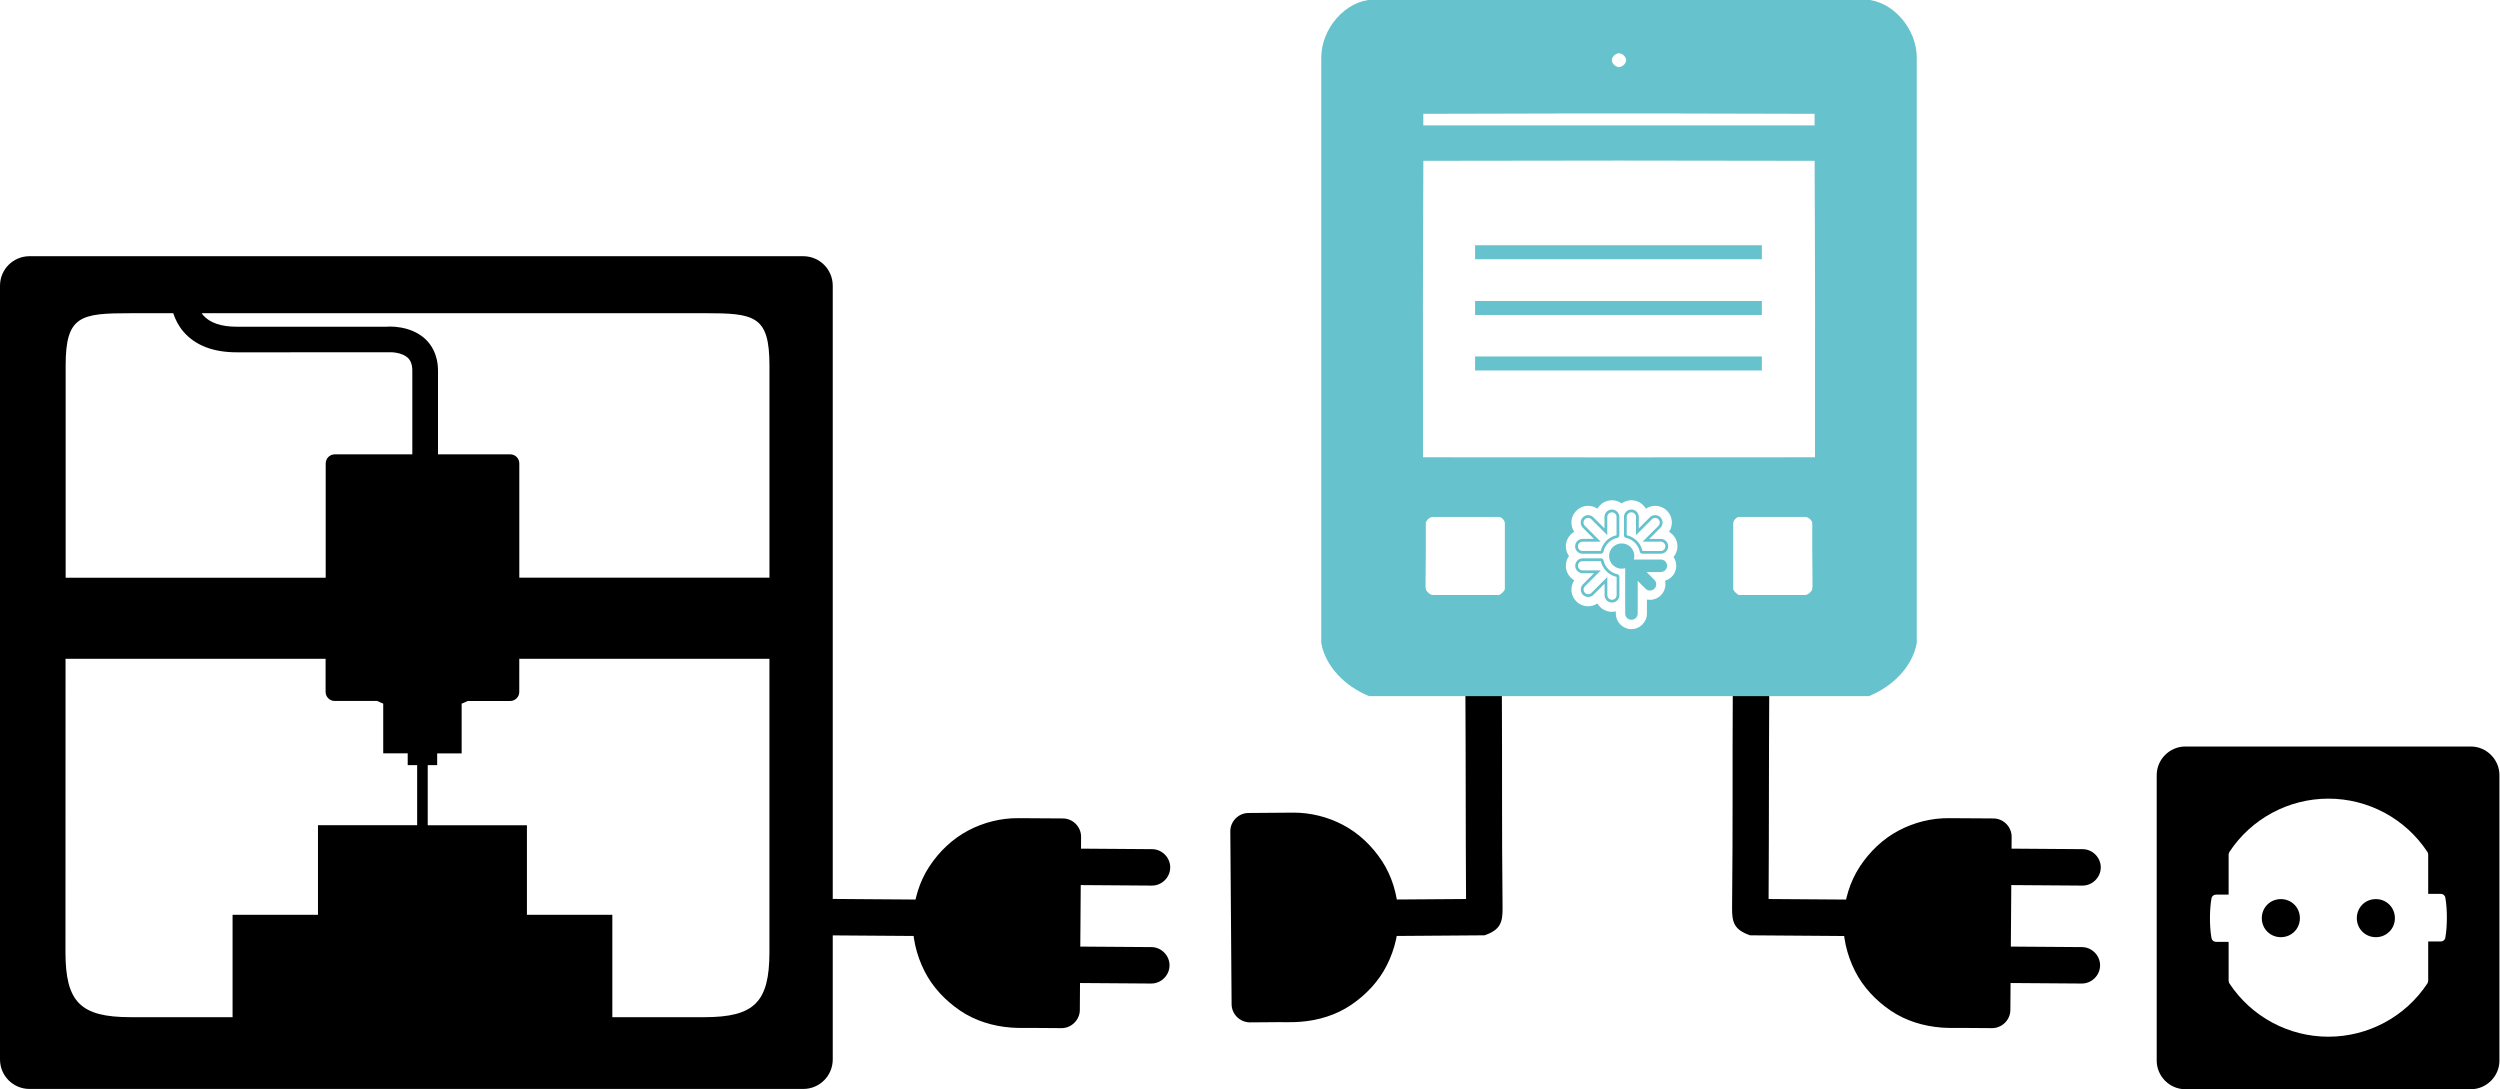 <svg width="964.2mm" height="420mm" version="1.1" viewBox="0 0 964.217 419.976" xmlns="http://www.w3.org/2000/svg" xmlns:xlink="http://www.w3.org/1999/xlink"><g transform="translate(-13.22 286)"><path d="m24.61-187.2c-6.309 0-11.39 5.08-11.39 11.39v298.4c0 6.309 5.08 11.39 11.39 11.39h298.4c6.309 0 11.39-5.08 11.39-11.39v-298.4c0-6.309-5.08-11.39-11.39-11.39zm66.37 21.98h193.9c19.32 0 25.11 0.852 25.11 20.17v81.84h-96.48v-44.08c0-1.928-1.566-3.491-3.498-3.491h-27.86v-32.22c0-6.431-2.728-10.27-5.013-12.36-5.814-5.299-14.24-4.712-14.74-4.641h-57.85c-6.032 0-10.41-1.501-13-4.455-0.211-0.24-0.354-0.506-0.537-0.757zm-27.37 7e-3h16.42c0.807 2.404 2.016 4.891 3.98 7.161 4.544 5.257 11.45 7.919 20.51 7.919l58.27-0.013c1.393-0.12 5.474 0.053 7.685 2.1 1.192 1.103 1.77 2.756 1.77 5.047v32.22h-29.91c-1.932 0-3.498 1.566-3.498 3.498v44.08h-100.3v-81.84c0-19.32 5.793-20.17 25.11-20.17zm-25.11 133.3h100.3v12.75c0 1.932 1.566 3.498 3.498 3.498h16.4c0.776 0.345 1.52 0.741 2.327 1.019v19.19h9.44v4.531h3.643v23.18h-38.25v34.55h-32.94v39.49h-39.34c-19.32 0-25.11-5.789-25.11-25.11zm175 0h96.48v113.1c0 19.32-5.789 25.11-25.11 25.11h-35.48v-39.48h-32.94v-34.55h-38.26v-23.18h3.643v-4.531h9.44v-19.19c0.807-0.279 1.552-0.674 2.334-1.019h16.39c1.932 0 3.498-1.566 3.498-3.498z"/><path d="m331.6 74.73c12.57 0.094 25.54 0.181 37.17 0.268 0.97 0.007 1.941 0.013 2.911 0.027 3.83 0.027 7.054-3.148 7.082-6.979 0.028-3.831-3.148-7.054-6.979-7.082-14.04-0.165-27.54-0.126-40.08-0.294-3.83-0.027-7.054 3.148-7.082 6.979-0.028 3.83 3.148 7.054 6.979 7.082z" stroke-width=".126"/><use transform="matrix(-1 0 0 1 1274 0)" width="100%" height="100%" xlink:href="#a"/><path id="a" d="m578.4-20.87c0.189 35.09 0.068 50.59 0.256 81.59-11.45 0.092-22.42 0.155-33.06 0.24-3.831 0.027-7.01 3.248-6.982 7.079 0.028 3.83 3.255 7.009 7.085 6.982 13.58-0.124 28.19-0.205 40.08-0.298 6.181-2.114 6.994-5.052 6.961-10.45-0.339-33.48-0.1-51.22-0.276-85.25-0.028-3.831-3.255-7.009-7.086-6.98-3.831 0.029-7.003 3.257-6.975 7.087z" stroke-width=".126"/><g transform="matrix(5.552 0 0 5.552 65.11 -617.7)" stroke-width=".265"><path d="m155.7 122.2c-0.741 0-1.323 0.582-1.323 1.323 0 0.741 0.582 1.323 1.323 1.323 0.741 0 1.323-0.582 1.323-1.323 0-0.741-0.582-1.323-1.323-1.323z"/><path d="m149.1 122.2c-0.741 0-1.323 0.582-1.323 1.323 0 0.741 0.582 1.323 1.323 1.323 0.741 0 1.323-0.582 1.323-1.323 0-0.741-0.582-1.323-1.323-1.323z"/><path d="m162.3 111.6h-19.84c-1.085 0-1.984 0.9-1.984 1.984v19.84c0 1.085 0.9 1.984 1.984 1.984h19.84c1.085 0 1.984-0.9 1.984-1.984v-19.84c0-1.085-0.9-1.984-1.984-1.984zm-1.773 13.28c-0.026 0.159-0.159 0.265-0.318 0.265h-0.873v2.725c0 0.053-0.026 0.132-0.053 0.185-1.535 2.328-4.128 3.704-6.879 3.704-2.752 0-5.345-1.376-6.879-3.704-0.026-0.053-0.053-0.106-0.053-0.185v-2.699h-0.873c-0.159 0-0.291-0.106-0.318-0.265-0.079-0.45-0.106-0.926-0.106-1.376 0-0.45 0.026-0.926 0.106-1.376 0.026-0.159 0.159-0.265 0.318-0.265h0.873v-2.778c0-0.053 0.026-0.132 0.053-0.185 1.535-2.328 4.128-3.704 6.879-3.704 2.752 0 5.345 1.376 6.879 3.704 0.026 0.053 0.053 0.106 0.053 0.185v2.725h0.873c0.159 0 0.291 0.106 0.318 0.265 0.079 0.45 0.106 0.926 0.106 1.376s-0.026 0.953-0.106 1.402z"/></g><use transform="translate(358.9)" width="100%" height="100%" xlink:href="#b"/><g id="b" transform="matrix(13.32 0 0 13.32 -163 -1651)"><path transform="scale(.265)" d="m161.2 476.1c-1.904-0.015-3.791 0.458-5.475 1.344-1.738 0.914-3.191 2.313-4.264 3.947-1.091 1.662-1.668 3.633-1.785 5.607-0.118 2 0.359 4.022 1.258 5.805 0.886 1.757 2.27 3.217 3.887 4.318 1.643 1.119 3.6 1.712 5.57 1.861 0.842 0.064 1.698 0.034 2.541 0.039l2.867 0.021c0.035 2.6e-4 0.07 2e-3 0.105 2e-3 0.679 5e-3 1.291-0.348 1.656-0.877 0.073-0.106 0.136-0.219 0.188-0.338 0.051-0.117 0.093-0.24 0.121-0.367 2.7e-4 -1e-3 -2.7e-4 -3e-3 0-4e-3 0.028-0.127 0.042-0.26 0.043-0.395v-2e-3 -2e-3c7e-3 -0.992 0.014-1.983 0.021-2.975 0.016-2.179 0.033-4.358 0.049-6.537 0.016-2.17 0.031-4.34 0.047-6.51 7e-3 -0.965 0.015-1.931 0.021-2.896 8e-3 -1.087-0.892-2.002-1.979-2.01z" stroke-width=".036"/><path d="m43.93 128.1c0.871 6e-3 1.843 0.014 2.63 0.019 0.008 6e-5 0.015 1.1e-4 0.023 1.6e-4 0.287 2e-3 0.529-0.236 0.531-0.524 0.002-0.287-0.236-0.529-0.524-0.531-0.871-6e-3 -1.843-0.014-2.63-0.019-0.008-5e-5 -0.015-1e-4 -0.023-1.6e-4 -0.287-2e-3 -0.529 0.236-0.531 0.524-0.002 0.287 0.236 0.529 0.524 0.531z" stroke-width=".009"/><path d="m46.57 129.9c-0.871-6e-3 -1.843-0.014-2.63-0.019-0.008-6e-5 -0.015-1.1e-4 -0.023-1.6e-4 -0.287-2e-3 -0.529 0.236-0.531 0.524-0.002 0.287 0.236 0.529 0.524 0.531 0.871 6e-3 1.843 0.014 2.63 0.019 0.008 6e-5 0.015 1.1e-4 0.023 1.6e-4 0.287 2e-3 0.529-0.236 0.531-0.524 0.002-0.287-0.236-0.529-0.524-0.531z" stroke-width=".009"/></g><path d="m511.9 27.41-17.18 0.133c-3.831 0.027-7.01 3.248-6.982 7.079 0.025 3.403 0.051 6.808 0.076 10.21 0.056 7.65 0.116 15.3 0.172 22.95 0.056 7.682 0.109 15.36 0.165 23.05 0.025 3.497 0.057 6.996 0.083 10.49 4e-3 0.478 0.053 0.945 0.152 1.398 0.393 1.814 1.503 3.385 3.009 4.393 1.129 0.757 2.482 1.195 3.918 1.185 0.124-7.9e-4 0.248 9.4e-4 0.372 0 3.369-0.027 6.739-0.053 10.11-0.08 2.972-0.027 5.984 0.093 8.952-0.139 6.945-0.526 13.85-2.61 19.64-6.555 5.701-3.883 10.58-9.032 13.7-15.22 3.17-6.283 4.852-13.42 4.434-20.47-0.412-6.96-2.442-13.91-6.287-19.77-3.782-5.763-8.905-10.69-15.03-13.92-5.935-3.123-12.59-4.787-19.3-4.738z" stroke-width=".126"/><g transform="translate(-1.058 24.87)" fill="none" stroke="#66c2cc" stroke-width="5.4"><path d="m583.2-213.6h110.6"/><path d="m583.2-192.1h110.6"/><path d="m583.2-170.7h110.6"/></g><g transform="matrix(3.073 0 0 3.073 433 -327.8)" display="none" fill="#66c2cc"><path transform="matrix(1.147 0 0 1.147 -201.3 -430.6)" d="m262.5 387.2-57.55 2e-3c-2.577-0.071-4.979 2.361-4.936 5.027v66.03c-0.017 3.004 2.645 5.134 4.842 5.168l57.65 0.211c2.577-0.045 4.921-2.596 4.936-5.379v-66.03c-0.014-2.608-1.834-5.042-4.936-5.029zm-52.8 11.83h48.05v35.11h-48.05zm30.56 43.82c3.285 3.499 3.606 8.606-0.027 12.6l-1.084-1.068c2.951-3.775 2.773-6.807-0.041-10.46zm-13.03 0.043 1.152 1.07c-2.814 3.652-2.993 6.686-0.041 10.46l-1.082 1.066c-3.634-3.993-3.314-9.098-0.029-12.6zm26.52 0.184c0.398 0 0.782 0.124 1.107 0.359 0.326-0.235 0.707-0.359 1.105-0.359 0.68 0 1.309 0.367 1.648 0.957 0.312-0.209 0.675-0.32 1.055-0.32 0.507 0 0.985 0.198 1.344 0.557 0.359 0.358 0.555 0.835 0.555 1.342 0 0.379-0.109 0.743-0.318 1.055 0.59 0.339 0.955 0.969 0.955 1.648 0 0.443-0.158 0.873-0.443 1.215 0.203 0.296 0.311 0.641 0.311 0.998 0 0.788-0.524 1.483-1.279 1.699 0.031 0.132 0.045 0.267 0.045 0.404 9e-5 0.471-0.182 0.916-0.516 1.25-0.334 0.334-0.778 0.518-1.25 0.518-0.114 0-0.227-0.01-0.338-0.031v1.592c0 0.974-0.793 1.768-1.768 1.768-0.974 0-1.766-0.793-1.766-1.768v-0.25c-0.15 0.037-0.302 0.055-0.447 0.055-0.68 0-1.307-0.365-1.646-0.955-0.311 0.209-0.677 0.32-1.057 0.32-0.507 0-0.983-0.198-1.342-0.557-0.359-0.358-0.557-0.835-0.557-1.342 0-0.38 0.111-0.745 0.32-1.057-0.59-0.339-0.955-0.967-0.955-1.646 0-0.399 0.123-0.782 0.357-1.107-0.235-0.326-0.357-0.707-0.357-1.105 0-0.68 0.365-1.309 0.955-1.648-0.209-0.311-0.32-0.675-0.32-1.055 0-0.507 0.198-0.984 0.557-1.342 0.358-0.359 0.835-0.557 1.342-0.557 0.38 0 0.745 0.111 1.057 0.32 0.339-0.59 0.966-0.957 1.646-0.957zm-41.02 2.477a3.675 3.675 0 0 1 3.676 3.676 3.675 3.675 0 0 1 -3.676 3.676 3.675 3.675 0 0 1 -3.674 -3.676 3.675 3.675 0 0 1 3.674 -3.676zm24.76 0.119c2.102 2.323 1.445 5.223-0.057 6.969l-1.066-1.033c1.187-1.444 1.2-3.527-0.021-4.951zm-7.506 0.041 1.145 0.986c-1.222 1.424-1.209 3.505-0.021 4.949l-1.066 1.033c-1.502-1.746-2.159-4.646-0.057-6.969zm3.777 2.326a1.163 1.163 0 0 1 1.164 1.164 1.163 1.163 0 0 1 -1.164 1.164 1.163 1.163 0 0 1 -1.162 -1.164 1.163 1.163 0 0 1 1.162 -1.164z" display="inline" fill-rule="evenodd"/><g display="inline"><path d="m96.23 85.43h-3.517c0.041-0.144 0.064-0.295 0.064-0.452 0-0.909-0.739-1.648-1.648-1.648s-1.648 0.739-1.648 1.648c0 0.908 0.739 1.647 1.648 1.647 0.157 0 0.308-0.023 0.452-0.065v5.918c0 0.45 0.366 0.817 0.817 0.817 0.451 0 0.817-0.366 0.817-0.817v-4.26l1.02 1.02c0.154 0.154 0.359 0.239 0.578 0.239s0.423-0.085 0.578-0.239c0.154-0.154 0.239-0.36 0.239-0.578 0-0.218-0.085-0.423-0.239-0.578l-1.02-1.02h1.859c0.451 0 0.817-0.366 0.817-0.817 0-0.45-0.366-0.817-0.817-0.817"/><path d="m90.47 90.08c0 0.334-0.271 0.605-0.605 0.605-0.334 0-0.605-0.271-0.605-0.605v-2.37l-2.068 2.068c-0.114 0.114-0.266 0.177-0.428 0.177-0.162 0-0.314-0.063-0.428-0.177-0.114-0.114-0.177-0.266-0.177-0.428 0-0.162 0.063-0.314 0.177-0.428l2.068-2.068h-2.37c-0.334 0-0.605-0.271-0.605-0.605 0-0.334 0.272-0.605 0.605-0.605h2.379c0.23 1.024 1.033 1.827 2.057 2.056zm0.1-2.729c-0.903-0.194-1.613-0.903-1.807-1.807-0.033-0.152-0.17-0.263-0.326-0.263h-2.404c-0.534 0-0.968 0.434-0.968 0.968s0.434 0.968 0.968 0.968h1.493l-1.448 1.448c-0.183 0.183-0.284 0.426-0.284 0.684 0 0.259 0.101 0.502 0.284 0.685 0.183 0.183 0.426 0.283 0.685 0.283 0.259 0 0.502-0.101 0.684-0.283l1.448-1.448v1.493c0 0.534 0.434 0.968 0.968 0.968 0.534 0 0.968-0.434 0.968-0.968v-2.404c0-0.156-0.111-0.293-0.263-0.325"/><path d="m90.47 82.26c-1.024 0.23-1.827 1.033-2.057 2.056h-2.379c-0.334 0-0.605-0.272-0.605-0.605 0-0.334 0.272-0.605 0.605-0.605h2.37l-2.068-2.068c-0.236-0.236-0.236-0.62 0-0.856 0.114-0.114 0.266-0.177 0.428-0.177 0.162 0 0.314 0.063 0.428 0.177l2.068 2.068v-2.37c0-0.334 0.271-0.605 0.605-0.605 0.334 0 0.605 0.272 0.605 0.605zm-0.605-3.348c-0.534 0-0.968 0.434-0.968 0.968v1.494l-1.448-1.448c-0.183-0.183-0.426-0.283-0.685-0.283-0.259 0-0.502 0.101-0.684 0.283-0.183 0.183-0.283 0.426-0.283 0.685 0 0.259 0.101 0.502 0.283 0.684l1.448 1.448h-1.493c-0.534 0-0.968 0.434-0.968 0.968 0 0.534 0.434 0.968 0.968 0.968h2.404c0.156 0 0.293-0.111 0.326-0.263 0.194-0.903 0.903-1.613 1.807-1.807 0.152-0.033 0.263-0.17 0.263-0.325v-2.404c0-0.534-0.434-0.968-0.968-0.968"/><path d="m96.23 84.32h-2.379c-0.23-1.023-1.033-1.827-2.057-2.056v-2.38c0-0.334 0.271-0.605 0.605-0.605s0.605 0.272 0.605 0.605v2.37l2.068-2.068c0.114-0.114 0.266-0.177 0.428-0.177 0.162 0 0.314 0.063 0.428 0.177 0.114 0.114 0.177 0.266 0.177 0.428 0 0.162-0.063 0.314-0.177 0.428l-2.068 2.068h2.37c0.334 0 0.605 0.271 0.605 0.605 0 0.334-0.271 0.605-0.605 0.605m0.968-0.605c0-0.534-0.434-0.968-0.968-0.968h-1.493l1.448-1.448c0.183-0.183 0.284-0.426 0.284-0.684 1.03e-4 -0.259-0.101-0.501-0.283-0.684-0.183-0.183-0.426-0.284-0.684-0.284-0.259 0-0.502 0.101-0.684 0.283l-1.449 1.448v-1.494c0-0.534-0.434-0.968-0.968-0.968s-0.968 0.434-0.968 0.968v2.404c0 0.156 0.111 0.293 0.263 0.325 0.904 0.194 1.613 0.903 1.807 1.807 0.033 0.152 0.17 0.263 0.325 0.263h2.404c0.534 0 0.968-0.434 0.968-0.968"/><path d="m96.43 88.26c0.033 0.132 0.05 0.268 0.05 0.406 1.54e-4 0.444-0.173 0.862-0.487 1.176-0.314 0.315-0.732 0.488-1.177 0.488-0.118 0-0.235-0.012-0.349-0.036-0.096-0.021-0.202 0.004-0.279 0.067-0.079 0.063-0.123 0.158-0.123 0.259v1.864c0 0.917-0.746 1.664-1.664 1.664-0.917 0-1.664-0.746-1.664-1.664v-0.325c0-0.102-0.048-0.201-0.129-0.263-0.058-0.045-0.13-0.069-0.203-0.069-0.029 0-0.057 0.004-0.084 0.011-0.155 0.041-0.309 0.061-0.458 0.061-0.659 0-1.268-0.359-1.589-0.938-0.046-0.082-0.124-0.141-0.215-0.163-0.091-0.021-0.188-0.003-0.265 0.051-0.302 0.21-0.659 0.321-1.031 0.321-0.485 0-0.941-0.189-1.284-0.532-0.343-0.343-0.532-0.799-0.532-1.284 0-0.372 0.111-0.729 0.321-1.031 0.054-0.077 0.072-0.174 0.051-0.265-0.021-0.091-0.081-0.17-0.163-0.215-0.579-0.321-0.938-0.93-0.938-1.589 0-0.387 0.123-0.757 0.354-1.072 0.087-0.118 0.087-0.277 0-0.395-0.232-0.315-0.354-0.685-0.354-1.072 0-0.659 0.36-1.268 0.938-1.589 0.082-0.045 0.141-0.124 0.163-0.215 0.021-0.091 0.003-0.188-0.051-0.265-0.21-0.302-0.32-0.659-0.32-1.031 0-0.485 0.189-0.941 0.531-1.284 0.343-0.343 0.798-0.531 1.283-0.531 0.372 0 0.729 0.111 1.031 0.321 0.077 0.053 0.175 0.072 0.265 0.05 0.091-0.021 0.17-0.081 0.215-0.163 0.321-0.579 0.93-0.939 1.589-0.939 0.386 0 0.757 0.122 1.072 0.354 0.115 0.085 0.28 0.085 0.395 0 0.315-0.232 0.685-0.354 1.072-0.354 0.659 0 1.268 0.36 1.589 0.939 0.045 0.082 0.124 0.141 0.215 0.163 0.091 0.021 0.188 3e-3 0.265-0.051 0.302-0.21 0.659-0.321 1.031-0.321 0.485 0 0.941 0.189 1.284 0.532 0.343 0.343 0.531 0.798 0.531 1.283 0 0.372-0.111 0.728-0.321 1.031-0.053 0.077-0.072 0.174-0.051 0.265 0.021 0.091 0.081 0.17 0.163 0.216 0.579 0.321 0.938 0.93 0.938 1.589 0 0.43-0.155 0.847-0.436 1.176-0.099 0.116-0.107 0.283-0.019 0.408 0.199 0.282 0.304 0.612 0.304 0.955 0 0.75-0.506 1.41-1.23 1.606-0.173 0.047-0.279 0.227-0.236 0.402m1.98-4.547c0-0.78-0.419-1.501-1.096-1.89 0.24-0.357 0.367-0.775 0.367-1.21 1.03e-4 -0.582-0.226-1.129-0.638-1.54-0.411-0.412-0.959-0.638-1.54-0.638-0.435 0-0.853 0.127-1.211 0.366-0.389-0.677-1.11-1.097-1.89-1.097-0.457 0-0.895 0.142-1.269 0.412-0.374-0.27-0.812-0.412-1.269-0.412-0.78 0-1.501 0.419-1.89 1.097-0.357-0.24-0.775-0.366-1.211-0.366-0.582 0-1.129 0.227-1.54 0.638-0.411 0.411-0.638 0.958-0.638 1.54 0 0.435 0.126 0.853 0.366 1.211-0.677 0.389-1.096 1.11-1.096 1.89 0 0.457 0.142 0.895 0.412 1.269-0.269 0.374-0.412 0.812-0.412 1.269 0 0.78 0.419 1.501 1.096 1.89-0.24 0.357-0.366 0.775-0.366 1.211 0 0.582 0.227 1.129 0.638 1.54 0.411 0.411 0.958 0.638 1.54 0.638 0.435 0 0.853-0.127 1.211-0.367 0.389 0.677 1.11 1.096 1.89 1.096 0.167 0 0.339-0.021 0.511-0.063v0.286c0 1.118 0.909 2.027 2.027 2.027 1.118 0 2.027-0.909 2.027-2.027v-1.827c0.127 0.024 0.257 0.037 0.388 0.037 0.542 0 1.051-0.211 1.434-0.594 0.383-0.383 0.593-0.892 0.593-1.433 0-0.158-0.018-0.314-0.053-0.466 0.867-0.248 1.469-1.045 1.469-1.949 0-0.41-0.123-0.805-0.356-1.144 0.328-0.392 0.508-0.886 0.508-1.394" display="none"/></g></g><g transform="matrix(.842 0 0 .842 -122.6 -5.037)" fill-rule="evenodd"><path d="m925.3-83.49c0-2.74-1.473-5.272-3.85-6.638 0.843-1.255 1.287-2.722 1.287-4.25 3.7e-4 -2.044-0.795-3.964-2.24-5.409-1.445-1.446-3.366-2.242-5.41-2.242-1.529 0-2.996 0.445-4.252 1.287-1.366-2.379-3.898-3.852-6.639-3.852-1.605 0-3.144 0.5-4.457 1.446-1.312-0.946-2.852-1.446-4.457-1.446-2.74 0-5.273 1.473-6.639 3.852-1.256-0.843-2.723-1.287-4.252-1.287-2.044 0-3.964 0.795-5.409 2.24-1.444 1.443-2.24 3.365-2.24 5.41 0 1.529 0.444 2.996 1.286 4.251-2.379 1.366-3.851 3.898-3.851 6.638 0 1.605 0.5 3.145 1.446 4.457-0.946 1.313-1.446 2.852-1.446 4.458 0 2.74 1.472 5.272 3.85 6.638-0.842 1.255-1.287 2.722-1.287 4.251 0 2.044 0.795 3.965 2.24 5.409 1.445 1.445 3.366 2.241 5.41 2.241 1.529 0 2.997-0.445 4.252-1.287 1.366 2.378 3.899 3.851 6.638 3.851 0.587 0 1.19-0.075 1.796-0.222v1.005c0 3.925 3.193 7.119 7.119 7.119 3.926 0 7.119-3.193 7.119-7.119v-6.417c0.446 0.086 0.903 0.13 1.362 0.13 1.903 0 3.691-0.741 5.035-2.087 1.344-1.345 2.084-3.133 2.083-5.032 0-0.553-0.063-1.103-0.188-1.635 3.043-0.872 5.16-3.671 5.16-6.845 0-1.44-0.432-2.827-1.252-4.019 1.15-1.376 1.783-3.111 1.783-4.896" display="none" fill="#eb5757" stroke="#000" stroke-width=".34"/><path d="m918.4-67.52c0.115 0.462 0.174 0.943 0.174 1.427 5.4e-4 1.559-0.607 3.026-1.71 4.13-1.104 1.104-2.571 1.713-4.134 1.713-0.414 0-0.827-0.043-1.225-0.128-0.337-0.072-0.708 0.015-0.979 0.235-0.276 0.223-0.434 0.554-0.434 0.908v6.547c0 3.222-2.621 5.844-5.844 5.844-3.222 0-5.844-2.621-5.844-5.844v-1.142c0-0.359-0.17-0.705-0.454-0.925-0.204-0.157-0.457-0.243-0.715-0.243-0.1 0-0.2 0.013-0.295 0.038-0.546 0.142-1.086 0.214-1.607 0.214-2.315 0-4.453-1.262-5.58-3.295-0.16-0.288-0.436-0.497-0.757-0.572-0.319-0.074-0.662-9e-3 -0.932 0.178-1.062 0.736-2.314 1.126-3.622 1.126-1.704 0-3.304-0.663-4.508-1.867-1.204-1.204-1.867-2.805-1.867-4.508 0-1.307 0.389-2.559 1.126-3.621 0.188-0.271 0.253-0.61 0.178-0.931-0.075-0.321-0.283-0.597-0.572-0.757-2.032-1.127-3.295-3.265-3.295-5.58 0-1.357 0.43-2.659 1.244-3.764 0.305-0.415 0.305-0.972 0-1.386-0.814-1.106-1.244-2.407-1.244-3.764 0-2.315 1.263-4.453 3.295-5.58 0.288-0.16 0.496-0.436 0.572-0.757 0.075-0.321 0.01-0.661-0.178-0.931-0.736-1.062-1.125-2.314-1.125-3.621 0-1.704 0.663-3.305 1.866-4.508 1.203-1.204 2.804-1.867 4.507-1.867 1.307 0 2.559 0.389 3.622 1.126 0.271 0.187 0.615 0.252 0.931 0.177 0.321-0.075 0.597-0.283 0.757-0.572 1.127-2.033 3.266-3.297 5.581-3.297 1.357 0 2.658 0.43 3.764 1.244 0.404 0.298 0.981 0.298 1.386 0 1.105-0.814 2.407-1.244 3.764-1.244 2.316 0 4.454 1.263 5.581 3.297 0.159 0.288 0.435 0.497 0.756 0.572 0.319 0.075 0.661 0.011 0.932-0.178 1.062-0.737 2.315-1.126 3.622-1.126 1.703 0 3.304 0.663 4.509 1.868 1.204 1.204 1.866 2.804 1.866 4.507 0 1.306-0.389 2.558-1.126 3.62-0.188 0.271-0.252 0.61-0.178 0.931 0.075 0.321 0.283 0.597 0.572 0.757 2.032 1.127 3.295 3.265 3.295 5.58 0 1.509-0.544 2.976-1.531 4.131-0.347 0.406-0.374 0.995-0.067 1.432 0.698 0.99 1.066 2.15 1.066 3.352 0 2.633-1.776 4.953-4.318 5.642-0.609 0.165-0.981 0.798-0.829 1.411" display="none" fill="#eb5757" stroke="#000" stroke-width=".34"/><path d="m790.4-333.9c-12.68 0.284-23.86 13.25-23.88 26.53v268.2c1.877 10.63 10.79 19.79 21.89 24.33h229c11.1-4.542 20.01-13.7 21.89-24.33v-268.2c-0.013-13.29-11.2-26.25-23.88-26.53h-113.5zm112.5 24.57c1.175 0.086 2.33 0.759 2.984 2.054 0.588 1.164 0.243 2.431-0.938 3.442-0.407 0.348-1.018 0.685-1.358 0.749-0.268 0.05-0.522 0.109-0.688 0.153-0.166-0.044-0.42-0.103-0.688-0.153-0.34-0.064-0.951-0.401-1.358-0.749-1.181-1.011-1.526-2.278-0.938-3.442 0.654-1.294 1.809-1.968 2.984-2.054zm-18.53 27.59h37.05l35.54 0.088 35.54 0.088v5.292l-58.74 1e-3c-21.11-0.021-41.68-1e-3 -61.75 0l-58.74-1e-3v-5.292l35.54-0.088zm18.53 21.58 89.61 0.118c0.218 40.31 0.257 90.21 0.176 135.8l-89.58 0.044h-0.407l-89.58-0.044c-0.08-45.61-0.042-95.51 0.176-135.8zm-3.245 155.6c1.605 0 3.149 0.501 4.462 1.448 1.312-0.947 2.849-1.448 4.454-1.448 2.74 0 5.276 1.477 6.642 3.856 1.256-0.843 2.72-1.29 4.249-1.29 2.044 0 3.969 0.797 5.414 2.243 1.445 1.444 2.235 3.363 2.234 5.406 0 1.528-0.44 2.994-1.283 4.249 2.378 1.366 3.848 3.902 3.848 6.641 0 1.785-0.636 3.519-1.786 4.895 0.819 1.192 1.251 2.581 1.251 4.021 0 3.174-2.111 5.974-5.154 6.846 0.124 0.532 0.181 1.076 0.181 1.629 2.6e-4 1.899-0.733 3.69-2.077 5.036-1.344 1.346-3.133 2.086-5.036 2.086-0.459 0-0.915-0.04-1.361-0.126v6.413c0 3.925-3.196 7.122-7.122 7.122-3.925 0-7.114-3.196-7.114-7.122v-1.007c-0.605 0.147-1.215 0.221-1.802 0.221-2.74 0-5.267-1.47-6.634-3.848-1.255 0.843-2.728 1.291-4.257 1.291-2.044 0-3.962-0.798-5.406-2.243-1.445-1.444-2.243-3.363-2.243-5.406 0-1.529 0.449-3.002 1.291-4.257-2.378-1.366-3.848-3.894-3.848-6.634 0-1.605 0.494-3.15 1.44-4.462-0.946-1.313-1.44-2.849-1.44-4.454 0-2.74 1.47-5.276 3.848-6.641-0.842-1.255-1.291-2.72-1.291-4.249 0-2.045 0.798-3.962 2.243-5.406 1.444-1.445 3.363-2.243 5.406-2.243 1.529 0 3.002 0.448 4.257 1.29 1.366-2.379 3.893-3.856 6.634-3.856zm3e-3 4.25c-1.875 0-3.4 1.525-3.4 3.4v5.246l-5.087-5.086c-0.642-0.642-1.496-0.995-2.405-0.995-0.908 0-1.762 0.353-2.403 0.995-0.641 0.641-0.995 1.495-0.995 2.405 0 0.909 0.353 1.762 0.995 2.403l5.085 5.085h-5.245c-1.874 0-3.4 1.526-3.4 3.4 0 1.875 1.525 3.4 3.4 3.4h8.441c0.547 0 1.028-0.388 1.143-0.923 0.681-3.173 3.173-5.664 6.346-6.346 0.535-0.115 0.923-0.596 0.923-1.143v-8.442c0-1.875-1.525-3.4-3.4-3.4zm8.914 0c-1.875 0-3.4 1.525-3.4 3.4v8.442c0 0.547 0.389 1.028 0.923 1.143 3.173 0.682 5.664 3.173 6.346 6.346 0.115 0.535 0.595 0.923 1.143 0.923h8.441c1.875 0 3.4-1.525 3.4-3.4 0-1.875-1.525-3.4-3.4-3.4h-5.245l5.086-5.085c0.642-0.642 0.996-1.496 0.996-2.404 0-0.908-0.353-1.762-0.995-2.404-0.642-0.643-1.496-0.996-2.404-0.996-0.908 0-1.762 0.353-2.404 0.995l-5.088 5.087v-5.247c0-1.875-1.525-3.4-3.4-3.4zm-8.914 1.275c1.172 0 2.125 0.953 2.125 2.125v8.357c-3.596 0.806-6.417 3.628-7.223 7.222h-8.356c-1.172 0-2.125-0.953-2.125-2.125 0-1.172 0.953-2.125 2.125-2.125h8.323l-7.263-7.262c-0.829-0.828-0.829-2.176 0-3.005 0.401-0.401 0.934-0.622 1.502-0.622 0.568 0 1.102 0.221 1.503 0.622l7.263 7.262v-8.324c0-1.172 0.953-2.125 2.125-2.125zm8.914 0c1.172 0 2.125 0.953 2.125 2.125v8.325l7.264-7.263c0.402-0.401 0.935-0.622 1.503-0.622 0.568 0 1.101 0.221 1.502 0.622 0.401 0.401 0.623 0.935 0.622 1.503 0 0.568-0.221 1.101-0.623 1.502l-7.263 7.262h8.323c1.172 0 2.125 0.953 2.125 2.125 0 1.172-0.953 2.125-2.125 2.125h-8.356c-0.806-3.594-3.628-6.416-7.223-7.222v-8.357c0-1.172 0.953-2.125 2.125-2.125zm-91.02 2.106h30.34c1.372 0.031 2.697 1.716 2.731 2.896v30.13c-0.066 0.925-1.992 2.636-2.731 2.737h-30.34c-1.268-0.066-3.058-1.804-3.142-2.737-0.234-0.806-0.042-3.717 0-16.34v-13.79c-0.063-1.11 1.641-2.806 3.142-2.896zm140.4 0h30.34c1.501 0.09 3.205 1.786 3.142 2.896v13.79c0.042 12.62 0.234 15.53 0 16.34-0.084 0.933-1.874 2.672-3.142 2.737h-30.34c-0.739-0.102-2.664-1.812-2.731-2.737v-30.13c0.034-1.18 1.358-2.865 2.731-2.896zm-53.8 12.14c-3.191 0-5.787 2.595-5.787 5.786 0 3.19 2.596 5.786 5.787 5.786 0.551 0 1.084-0.082 1.589-0.227v20.78c0 1.582 1.287 2.869 2.869 2.869 1.582 0 2.869-1.287 2.869-2.869v-14.96l3.583 3.584c0.541 0.542 1.262 0.84 2.029 0.84 0.767 0 1.488-0.298 2.029-0.84 0.542-0.542 0.84-1.263 0.839-2.029 0-0.766-0.298-1.487-0.84-2.028l-3.583-3.583h6.527c1.582 0 2.869-1.287 2.869-2.869 0-1.582-1.287-2.869-2.869-2.869h-12.35c0.144-0.505 0.226-1.037 0.226-1.589 0-3.191-2.596-5.786-5.787-5.786zm-17.91 6.844c-1.874 0-3.4 1.525-3.4 3.4 0 1.875 1.525 3.4 3.4 3.4h5.245l-5.085 5.087c-0.642 0.641-0.996 1.495-0.996 2.403s0.354 1.762 0.996 2.405c0.642 0.642 1.496 0.996 2.404 0.996 0.909 0 1.762-0.354 2.404-0.996l5.087-5.086v5.245c0 1.875 1.525 3.4 3.4 3.4 1.875 0 3.4-1.526 3.4-3.4v-8.441c0-0.547-0.388-1.028-0.923-1.143-3.173-0.681-5.665-3.172-6.346-6.346-0.115-0.535-0.596-0.923-1.143-0.923zm0 1.275h8.356c0.807 3.595 3.628 6.416 7.223 7.222v8.356c0 1.172-0.953 2.125-2.125 2.125-1.172 0-2.125-0.953-2.125-2.125v-8.322l-7.263 7.262c-0.401 0.401-0.935 0.622-1.503 0.622-0.568 0-1.102-0.221-1.503-0.622-0.402-0.401-0.623-0.935-0.623-1.503 0-0.567 0.221-1.101 0.623-1.502l7.263-7.263h-8.323c-1.172 0-2.125-0.953-2.125-2.125 0-1.172 0.953-2.125 2.125-2.125z" fill="#66c2cc"/></g></g></svg>
